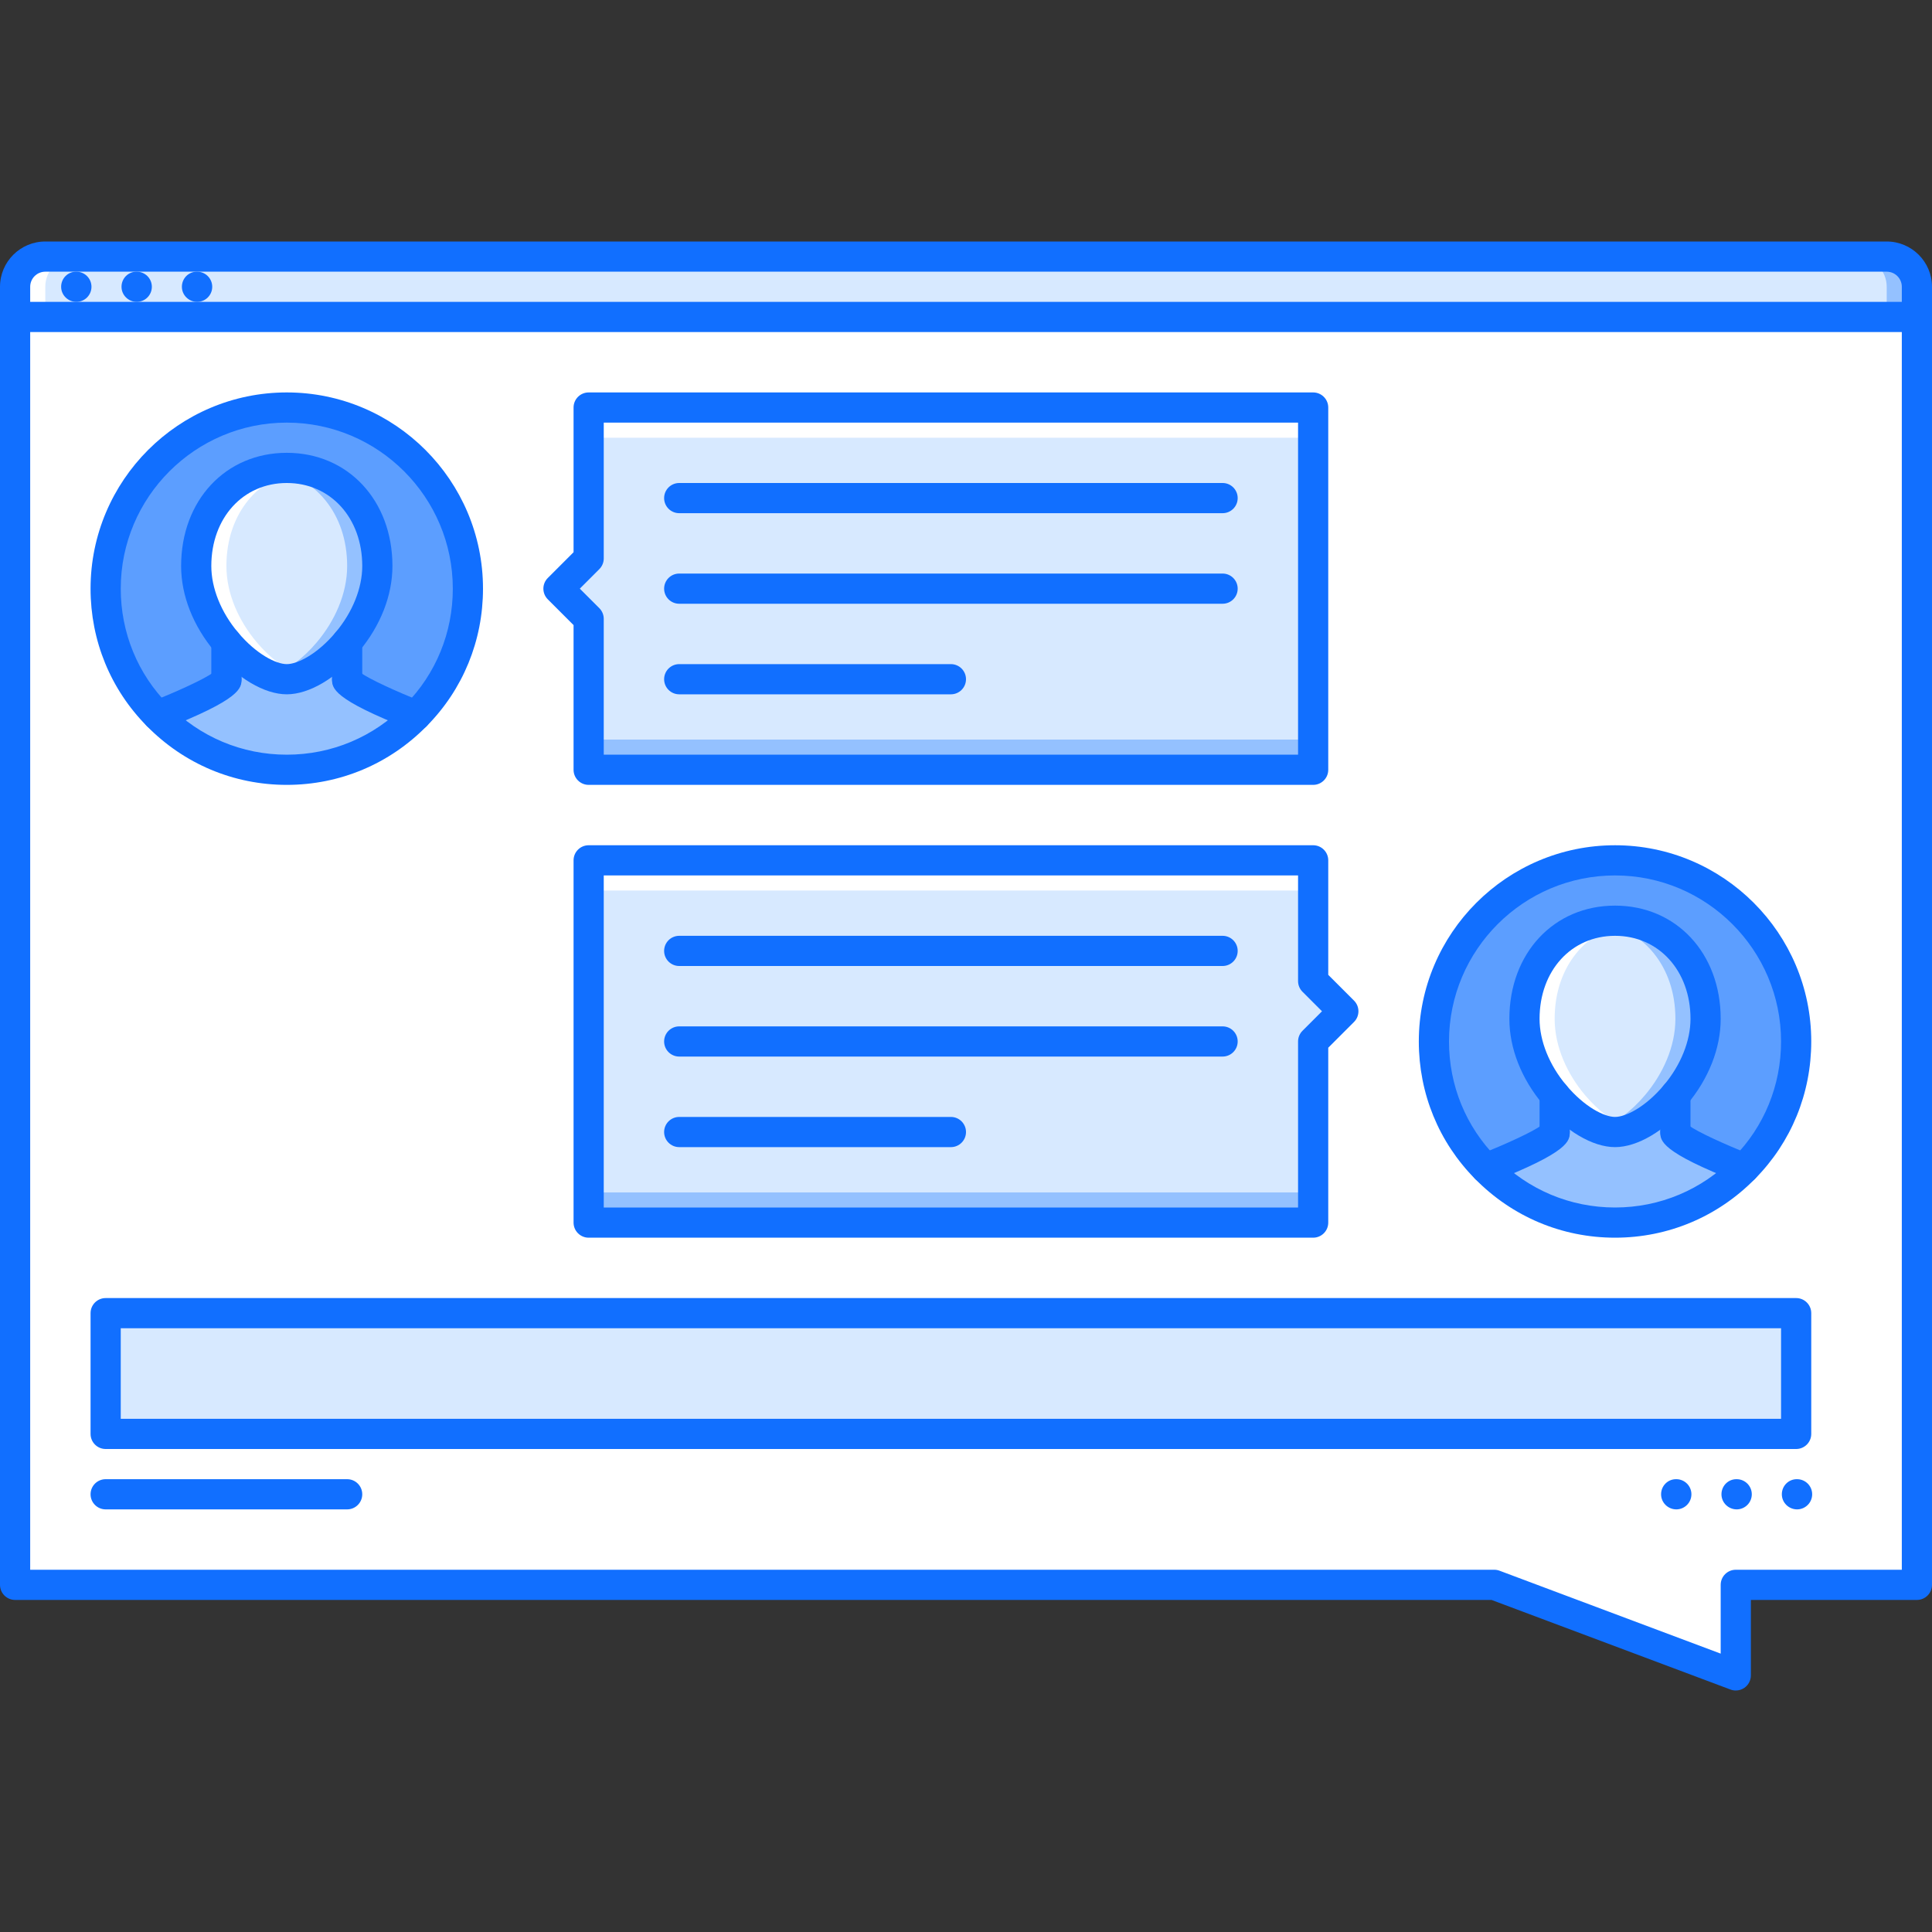 <?xml version="1.0" encoding="iso-8859-1"?>
<!-- Generator: Adobe Illustrator 19.0.0, SVG Export Plug-In . SVG Version: 6.00 Build 0)  -->
<svg version="1.1" id="Capa_1" xmlns="http://www.w3.org/2000/svg" xmlns:xlink="http://www.w3.org/1999/xlink" x="0px" y="0px"
	 viewBox="0 0 511.874 511.874" style="enable-background:new 0 0 511.874 511.874;" xml:space="preserve">
<rect x="0" y="0" width="511.874" height="511.874" fill="#333333" stroke="none"/>
<g>
	<path style="fill:#D7E9FF;" d="M347.914,83.979H3.999v-7.998c0-4.397,3.601-7.998,7.998-7.998h487.879
		c4.398,0,7.998,3.601,7.998,7.998v7.998H347.914z"/>
	<polygon style="fill:#D7E9FF;" points="475.882,347.915 475.882,379.907 91.978,379.907 27.993,379.907 27.993,347.915 
		155.962,347.915 	"/>
</g>
<path style="fill:#94C1FF;" d="M91.978,179.956c0,2.479,18.237,9.6,18.237,9.6c-8.716,8.876-20.877,14.395-34.233,14.395
	s-25.518-5.519-34.234-14.395c0,0,18.238-7.12,18.238-9.6v-9.837c4.96,5.916,11.278,9.837,15.996,9.837s11.036-3.921,15.996-9.837
	V179.956z"/>
<path style="fill:#5C9EFF;" d="M75.981,107.973c26.47,0,47.988,21.515,47.988,47.988c0,13.118-5.202,24.955-13.755,33.594
	c0,0-18.237-7.12-18.237-9.6v-9.837c4.64-5.519,7.998-12.716,7.998-20.155c0-15.676-10.716-25.994-23.994-25.994
	s-23.994,10.318-23.994,25.994c0,7.439,3.358,14.637,7.998,20.155v9.837c0,2.479-18.238,9.6-18.238,9.6
	c-8.552-8.639-13.754-20.476-13.754-33.594C27.993,129.488,49.511,107.973,75.981,107.973z"/>
<path style="fill:#D7E9FF;" d="M91.978,170.119c-4.96,5.916-11.278,9.837-15.996,9.837s-11.036-3.921-15.996-9.837
	c-4.64-5.519-7.998-12.716-7.998-20.155c0-15.676,10.716-25.994,23.994-25.994s23.994,10.318,23.994,25.994
	C99.976,157.403,96.617,164.6,91.978,170.119z"/>
<path style="fill:#FFFFFF;" d="M67.983,170.119c-4.64-5.519-7.998-12.716-7.998-20.155c0-14.06,8.639-23.74,19.995-25.604
	c-1.305-0.215-2.632-0.391-3.999-0.391c-13.278,0-23.994,10.318-23.994,25.994c0,7.439,3.358,14.637,7.998,20.155
	c4.96,5.916,11.278,9.837,15.996,9.837c1.242,0,2.593-0.301,3.999-0.805C76.028,177.73,71.639,174.48,67.983,170.119z"/>
<path style="fill:#94C1FF;" d="M83.979,170.119c4.64-5.519,7.998-12.716,7.998-20.155c0-14.06-8.639-23.74-19.995-25.604
	c1.304-0.215,2.632-0.391,3.999-0.391c13.278,0,23.994,10.318,23.994,25.994c0,7.439-3.358,14.637-7.998,20.155
	c-4.96,5.916-11.278,9.837-15.996,9.837c-1.242,0-2.593-0.301-3.999-0.805C75.935,177.73,80.324,174.48,83.979,170.119z"/>
<g>
	<polygon style="fill:#D7E9FF;" points="347.914,203.95 155.962,203.95 155.962,163.959 147.964,155.961 155.962,147.963 
		155.962,107.973 347.914,107.973 	"/>
	<polygon style="fill:#D7E9FF;" points="347.914,323.92 155.962,323.92 155.962,227.944 347.914,227.944 347.914,259.936 
		355.912,267.934 347.914,275.932 	"/>
</g>
<path style="fill:#5C9EFF;" d="M427.894,227.944c26.471,0,47.988,21.515,47.988,47.988c0,13.114-5.201,24.955-13.754,33.593
	c0,0-18.238-7.123-18.238-9.599v-9.841c4.641-5.515,7.998-12.716,7.998-20.152c0-15.676-10.715-25.993-23.994-25.993
	c-13.277,0-23.994,10.317-23.994,25.993c0,7.437,3.359,14.638,7.998,20.152v9.841c0,2.476-18.236,9.599-18.236,9.599
	c-8.553-8.638-13.756-20.479-13.756-33.593C379.906,249.458,401.425,227.944,427.894,227.944z"/>
<path style="fill:#94C1FF;" d="M443.89,299.926c0,2.476,18.238,9.599,18.238,9.599c-8.717,8.873-20.877,14.396-34.234,14.396
	c-13.355,0-25.516-5.522-34.232-14.396c0,0,18.236-7.123,18.236-9.599v-9.841c4.961,5.92,11.279,9.841,15.996,9.841
	c4.719,0,11.037-3.921,15.996-9.841V299.926z"/>
<path style="fill:#D7E9FF;" d="M443.89,290.085c-4.959,5.92-11.277,9.841-15.996,9.841c-4.717,0-11.035-3.921-15.996-9.841
	c-4.639-5.515-7.998-12.716-7.998-20.152c0-15.676,10.717-25.993,23.994-25.993c13.279,0,23.994,10.317,23.994,25.993
	C451.888,277.37,448.531,284.571,443.89,290.085z"/>
<g>
	<path style="fill:#FFFFFF;" d="M347.914,83.979H3.999v335.918h23.994h367.909l63.984,23.994v-23.994h47.988V83.979H347.914z
		 M355.912,267.934l-7.998,7.998v47.988H155.962v-95.977h191.952v31.992L355.912,267.934z M155.962,147.963v-39.99h191.952v95.977
		H155.962v-39.99l-7.998-7.998L155.962,147.963z M75.981,107.973c26.47,0,47.988,21.515,47.988,47.988
		c0,13.118-5.202,24.955-13.755,33.594c-8.716,8.876-20.877,14.395-34.233,14.395s-25.518-5.519-34.234-14.395
		c-8.552-8.639-13.754-20.476-13.754-33.594C27.993,129.488,49.511,107.973,75.981,107.973z M475.882,379.907H91.978H27.993v-31.992
		h127.969h319.92V379.907z M462.128,309.525c-8.717,8.873-20.877,14.396-34.234,14.396c-13.355,0-25.516-5.522-34.232-14.396
		c-8.553-8.638-13.756-20.479-13.756-33.593c0-26.474,21.52-47.988,47.988-47.988c26.471,0,47.988,21.515,47.988,47.988
		C475.882,289.046,470.681,300.887,462.128,309.525z"/>
	<path style="fill:#FFFFFF;" d="M419.896,290.085c-4.639-5.515-7.998-12.716-7.998-20.152c0-14.059,8.639-23.74,19.996-25.603
		c-1.305-0.215-2.633-0.391-4-0.391c-13.277,0-23.994,10.317-23.994,25.993c0,7.437,3.359,14.638,7.998,20.152
		c4.961,5.92,11.279,9.841,15.996,9.841c1.242,0,2.594-0.297,4-0.805C427.941,297.701,423.552,294.451,419.896,290.085z"/>
</g>
<path style="fill:#94C1FF;" d="M435.892,290.085c4.641-5.515,7.998-12.716,7.998-20.152c0-14.059-8.639-23.74-19.994-25.603
	c1.305-0.215,2.633-0.391,3.998-0.391c13.279,0,23.994,10.317,23.994,25.993c0,7.437-3.357,14.638-7.998,20.152
	c-4.959,5.92-11.277,9.841-15.996,9.841c-1.242,0-2.592-0.297-3.998-0.805C427.847,297.701,432.238,294.451,435.892,290.085z"/>
<rect x="155.967" y="107.977" style="fill:#FFFFFF;" width="191.95" height="7.998"/>
<rect x="155.967" y="195.947" style="fill:#94C1FF;" width="191.95" height="7.998"/>
<rect x="155.967" y="227.947" style="fill:#FFFFFF;" width="191.95" height="7.998"/>
<rect x="155.967" y="315.927" style="fill:#94C1FF;" width="191.95" height="7.998"/>
<path style="fill:#FFFFFF;" d="M19.995,67.983h-7.998c-4.397,0-7.998,3.601-7.998,7.998v7.998h7.998v-7.998
	C11.997,71.583,15.598,67.983,19.995,67.983z"/>
<path style="fill:#94C1FF;" d="M491.878,67.983h7.998c4.406,0,7.998,3.601,7.998,7.998v7.998h-7.998v-7.998
	C499.876,71.583,496.285,67.983,491.878,67.983z"/>
<g>
	<path style="fill:#116FFF;" d="M476.125,399.902c-2.209,0-4.037-1.789-4.037-3.999s1.75-3.999,3.951-3.999h0.086
		c2.203,0,4,1.789,4,3.999S478.328,399.902,476.125,399.902z"/>
	<path style="fill:#116FFF;" d="M460.128,399.902c-2.209,0-4.037-1.789-4.037-3.999s1.75-3.999,3.951-3.999h0.086
		c2.203,0,4,1.789,4,3.999S462.332,399.902,460.128,399.902z"/>
	<path style="fill:#116FFF;" d="M444.132,399.902c-2.209,0-4.037-1.789-4.037-3.999s1.75-3.999,3.951-3.999h0.086
		c2.203,0,4,1.789,4,3.999S446.335,399.902,444.132,399.902z"/>
	<path style="fill:#116FFF;" d="M20.237,79.98c-2.21,0-4.038-1.788-4.038-3.999c0-2.21,1.75-3.999,3.952-3.999h0.086
		c2.203,0,3.999,1.789,3.999,3.999C24.236,78.192,22.44,79.98,20.237,79.98z"/>
	<path style="fill:#116FFF;" d="M36.233,79.98c-2.21,0-4.038-1.788-4.038-3.999c0-2.21,1.75-3.999,3.952-3.999h0.086
		c2.202,0,3.999,1.789,3.999,3.999C40.232,78.192,38.436,79.98,36.233,79.98z"/>
	<path style="fill:#116FFF;" d="M52.229,79.98c-2.21,0-4.038-1.788-4.038-3.999c0-2.21,1.75-3.999,3.952-3.999h0.086
		c2.202,0,3.999,1.789,3.999,3.999C56.229,78.192,54.432,79.98,52.229,79.98z"/>
	<path style="fill:#116FFF;" d="M507.875,87.978c-2.209,0-3.998-1.788-3.998-3.999v-7.998c0-2.206-1.797-3.999-4-3.999H11.997
		c-2.203,0-3.999,1.793-3.999,3.999v7.998c0,2.211-1.789,3.999-3.999,3.999S0,86.19,0,83.979v-7.998
		c0-6.615,5.382-11.997,11.997-11.997h487.879c6.615,0,11.998,5.382,11.998,11.997v7.998
		C511.875,86.19,510.085,87.978,507.875,87.978z"/>
	<path style="fill:#116FFF;" d="M459.886,447.89c-0.477,0-0.945-0.086-1.406-0.258l-63.305-23.736H3.999
		c-2.21,0-3.999-1.789-3.999-3.999V83.979c0-2.21,1.789-3.999,3.999-3.999h503.875c2.211,0,4,1.789,4,3.999v335.918
		c0,2.21-1.789,3.999-4,3.999h-43.988v19.995c0,1.312-0.641,2.538-1.719,3.288C461.488,447.648,460.691,447.89,459.886,447.89z
		 M7.998,415.898h387.904c0.477,0,0.953,0.086,1.406,0.258l58.58,21.963v-18.222c0-2.211,1.789-3.999,3.998-3.999h43.99V87.978
		H7.998V415.898z"/>
	<path style="fill:#116FFF;" d="M75.981,183.955c-5.928,0-13.231-4.319-19.058-11.267c-5.765-6.85-8.936-14.922-8.936-22.725
		c0-17.379,11.771-29.993,27.993-29.993s27.993,12.614,27.993,29.993c0,7.803-3.171,15.875-8.936,22.729
		C89.212,179.635,81.91,183.955,75.981,183.955z M75.981,127.968c-11.583,0-19.995,9.252-19.995,21.995
		c0,5.838,2.569,12.247,7.061,17.581c4.843,5.78,10.099,8.412,12.935,8.412c2.835,0,8.092-2.632,12.935-8.408
		c4.491-5.338,7.061-11.747,7.061-17.585C95.977,137.22,87.564,127.968,75.981,127.968z"/>
	<path style="fill:#116FFF;" d="M110.215,193.554c-0.484,0-0.976-0.086-1.452-0.273c-20.784-8.111-20.784-11.001-20.784-13.325
		c0-2.21,1.789-3.999,3.999-3.999c1.593,0,2.976,0.934,3.616,2.285c1.968,1.558,9.654,5.08,16.074,7.588
		c2.062,0.804,3.077,3.124,2.272,5.178C113.324,192.589,111.816,193.554,110.215,193.554z"/>
	<path style="fill:#116FFF;" d="M91.978,183.955c-2.21,0-3.999-1.788-3.999-3.999v-9.837c0-2.211,1.789-3.999,3.999-3.999
		c2.21,0,3.999,1.788,3.999,3.999v9.837C95.977,182.166,94.187,183.955,91.978,183.955z"/>
	<path style="fill:#116FFF;" d="M41.748,193.554c-1.601,0-3.109-0.965-3.726-2.547c-0.804-2.054,0.211-4.374,2.273-5.178
		c6.42-2.508,14.105-6.03,16.074-7.588c0.641-1.352,2.022-2.285,3.616-2.285c2.21,0,3.999,1.789,3.999,3.999
		c0,2.324,0,5.214-20.784,13.325C42.724,193.468,42.232,193.554,41.748,193.554z"/>
	<path style="fill:#116FFF;" d="M59.985,183.955c-2.21,0-3.999-1.788-3.999-3.999v-9.837c0-2.211,1.789-3.999,3.999-3.999
		s3.999,1.788,3.999,3.999v9.837C63.984,182.166,62.196,183.955,59.985,183.955z"/>
	<path style="fill:#116FFF;" d="M75.981,207.949c-14.043,0-27.212-5.538-37.085-15.594c-9.606-9.701-14.902-22.627-14.902-36.394
		c0-28.665,23.322-51.987,51.987-51.987s51.987,23.322,51.987,51.987c0,13.767-5.296,26.692-14.911,36.405
		C103.193,202.411,90.024,207.949,75.981,207.949z M75.981,111.972c-24.252,0-43.989,19.733-43.989,43.989
		c0,11.642,4.476,22.576,12.599,30.781c8.365,8.521,19.511,13.208,31.391,13.208c11.88,0,23.025-4.687,31.383-13.196
		c8.131-8.217,12.606-19.151,12.606-30.793C119.971,131.706,100.233,111.972,75.981,111.972z"/>
	<path style="fill:#116FFF;" d="M427.894,303.925c-5.936,0-13.238-4.319-19.057-11.271c-5.766-6.843-8.936-14.919-8.936-22.722
		c0-17.378,11.77-29.992,27.992-29.992s27.994,12.614,27.994,29.992c0,7.803-3.172,15.879-8.936,22.729
		C441.134,299.606,433.832,303.925,427.894,303.925z M427.894,247.939c-11.582,0-19.994,9.252-19.994,21.994
		c0,5.835,2.57,12.248,7.061,17.574c4.842,5.788,10.1,8.42,12.934,8.42c2.836,0,8.092-2.632,12.936-8.412
		c4.49-5.334,7.061-11.747,7.061-17.582C447.89,257.191,439.478,247.939,427.894,247.939z"/>
	<path style="fill:#116FFF;" d="M462.128,313.525c-0.484,0-0.977-0.086-1.453-0.273c-20.783-8.115-20.783-11.006-20.783-13.325
		c0-2.21,1.789-3.999,3.998-3.999c1.594,0,2.969,0.93,3.617,2.281c1.969,1.562,9.654,5.084,16.074,7.592
		c2.062,0.804,3.076,3.124,2.273,5.178C465.238,312.556,463.73,313.525,462.128,313.525z"/>
	<path style="fill:#116FFF;" d="M443.89,303.925c-2.209,0-3.998-1.789-3.998-3.999v-9.841c0-2.211,1.789-4,3.998-4
		c2.211,0,4,1.789,4,4v9.841C447.89,302.136,446.101,303.925,443.89,303.925z"/>
	<path style="fill:#116FFF;" d="M393.662,313.525c-1.602,0-3.109-0.969-3.727-2.547c-0.805-2.054,0.211-4.374,2.273-5.178
		c6.42-2.508,14.105-6.03,16.074-7.592c0.648-1.352,2.023-2.281,3.615-2.281c2.211,0,4,1.789,4,3.999c0,2.319,0,5.21-20.785,13.325
		C394.638,313.439,394.146,313.525,393.662,313.525z"/>
	<path style="fill:#116FFF;" d="M411.898,303.925c-2.209,0-3.998-1.789-3.998-3.999v-9.841c0-2.211,1.789-4,3.998-4
		c2.211,0,4,1.789,4,4v9.841C415.898,302.136,414.109,303.925,411.898,303.925z"/>
	<path style="fill:#116FFF;" d="M427.894,327.919c-14.035,0-27.211-5.538-37.084-15.59c-9.607-9.701-14.902-22.635-14.902-36.397
		c0-28.665,23.322-51.987,51.986-51.987c28.666,0,51.988,23.322,51.988,51.987c0,13.763-5.297,26.696-14.91,36.405
		C455.107,322.381,441.931,327.919,427.894,327.919z M427.894,231.943c-24.252,0-43.988,19.733-43.988,43.989
		c0,11.646,4.475,22.572,12.598,30.781c8.373,8.521,19.52,13.208,31.391,13.208c11.873,0,23.018-4.687,31.383-13.2
		c8.131-8.217,12.607-19.144,12.607-30.789C471.884,251.676,452.146,231.943,427.894,231.943z"/>
	<path style="fill:#116FFF;" d="M347.914,207.949H155.962c-2.211,0-3.999-1.789-3.999-3.999v-38.334l-6.827-6.827
		c-1.562-1.562-1.562-4.093,0-5.654l6.827-6.826v-38.335c0-2.21,1.788-3.999,3.999-3.999h191.952c2.211,0,4,1.789,4,3.999v95.977
		C351.914,206.16,350.125,207.949,347.914,207.949z M159.961,199.951h183.955v-87.979H159.961v35.991
		c0,1.062-0.422,2.078-1.172,2.827l-5.171,5.171l5.171,5.171c0.75,0.75,1.172,1.765,1.172,2.827V199.951z"/>
	<path style="fill:#116FFF;" d="M347.914,327.919H155.962c-2.211,0-3.999-1.789-3.999-3.999v-95.977c0-2.21,1.788-3.999,3.999-3.999
		h191.952c2.211,0,4,1.789,4,3.999v30.337l6.826,6.826c1.562,1.562,1.562,4.093,0,5.654l-6.826,6.827v46.332
		C351.914,326.13,350.125,327.919,347.914,327.919z M159.961,319.921h183.955v-43.989c0-1.062,0.422-2.077,1.172-2.827l5.17-5.171
		l-5.17-5.171c-0.75-0.75-1.172-1.765-1.172-2.827v-27.993H159.961V319.921z"/>
	<path style="fill:#116FFF;" d="M475.882,383.906H27.993c-2.21,0-3.999-1.789-3.999-3.999v-31.992c0-2.21,1.789-3.999,3.999-3.999
		h447.889c2.211,0,4,1.789,4,3.999v31.992C479.882,382.117,478.093,383.906,475.882,383.906z M31.992,375.908h439.892v-23.994
		H31.992V375.908z"/>
	<path style="fill:#116FFF;" d="M91.978,399.902H27.993c-2.21,0-3.999-1.789-3.999-3.999s1.789-3.999,3.999-3.999h63.984
		c2.21,0,3.999,1.789,3.999,3.999S94.187,399.902,91.978,399.902z"/>
	<path style="fill:#116FFF;" d="M323.919,255.937H179.956c-2.211,0-3.999-1.789-3.999-3.999s1.788-3.999,3.999-3.999h143.963
		c2.211,0,4,1.789,4,3.999S326.13,255.937,323.919,255.937z"/>
	<path style="fill:#116FFF;" d="M323.919,279.931H179.956c-2.211,0-3.999-1.789-3.999-3.999s1.788-3.999,3.999-3.999h143.963
		c2.211,0,4,1.789,4,3.999S326.13,279.931,323.919,279.931z"/>
	<path style="fill:#116FFF;" d="M251.938,303.925h-71.982c-2.211,0-3.999-1.789-3.999-3.999s1.788-3.999,3.999-3.999h71.982
		c2.21,0,3.999,1.789,3.999,3.999S254.148,303.925,251.938,303.925z"/>
	<path style="fill:#116FFF;" d="M323.919,135.966H179.956c-2.211,0-3.999-1.788-3.999-3.999c0-2.21,1.788-3.999,3.999-3.999h143.963
		c2.211,0,4,1.789,4,3.999C327.919,134.178,326.13,135.966,323.919,135.966z"/>
	<path style="fill:#116FFF;" d="M323.919,159.96H179.956c-2.211,0-3.999-1.788-3.999-3.999c0-2.21,1.788-3.999,3.999-3.999h143.963
		c2.211,0,4,1.789,4,3.999C327.919,158.172,326.13,159.96,323.919,159.96z"/>
	<path style="fill:#116FFF;" d="M251.938,183.955h-71.982c-2.211,0-3.999-1.788-3.999-3.999c0-2.21,1.788-3.999,3.999-3.999h71.982
		c2.21,0,3.999,1.789,3.999,3.999S254.148,183.955,251.938,183.955z"/>
</g>
<g>
</g>
<g>
</g>
<g>
</g>
<g>
</g>
<g>
</g>
<g>
</g>
<g>
</g>
<g>
</g>
<g>
</g>
<g>
</g>
<g>
</g>
<g>
</g>
<g>
</g>
<g>
</g>
<g>
</g>
</svg>
